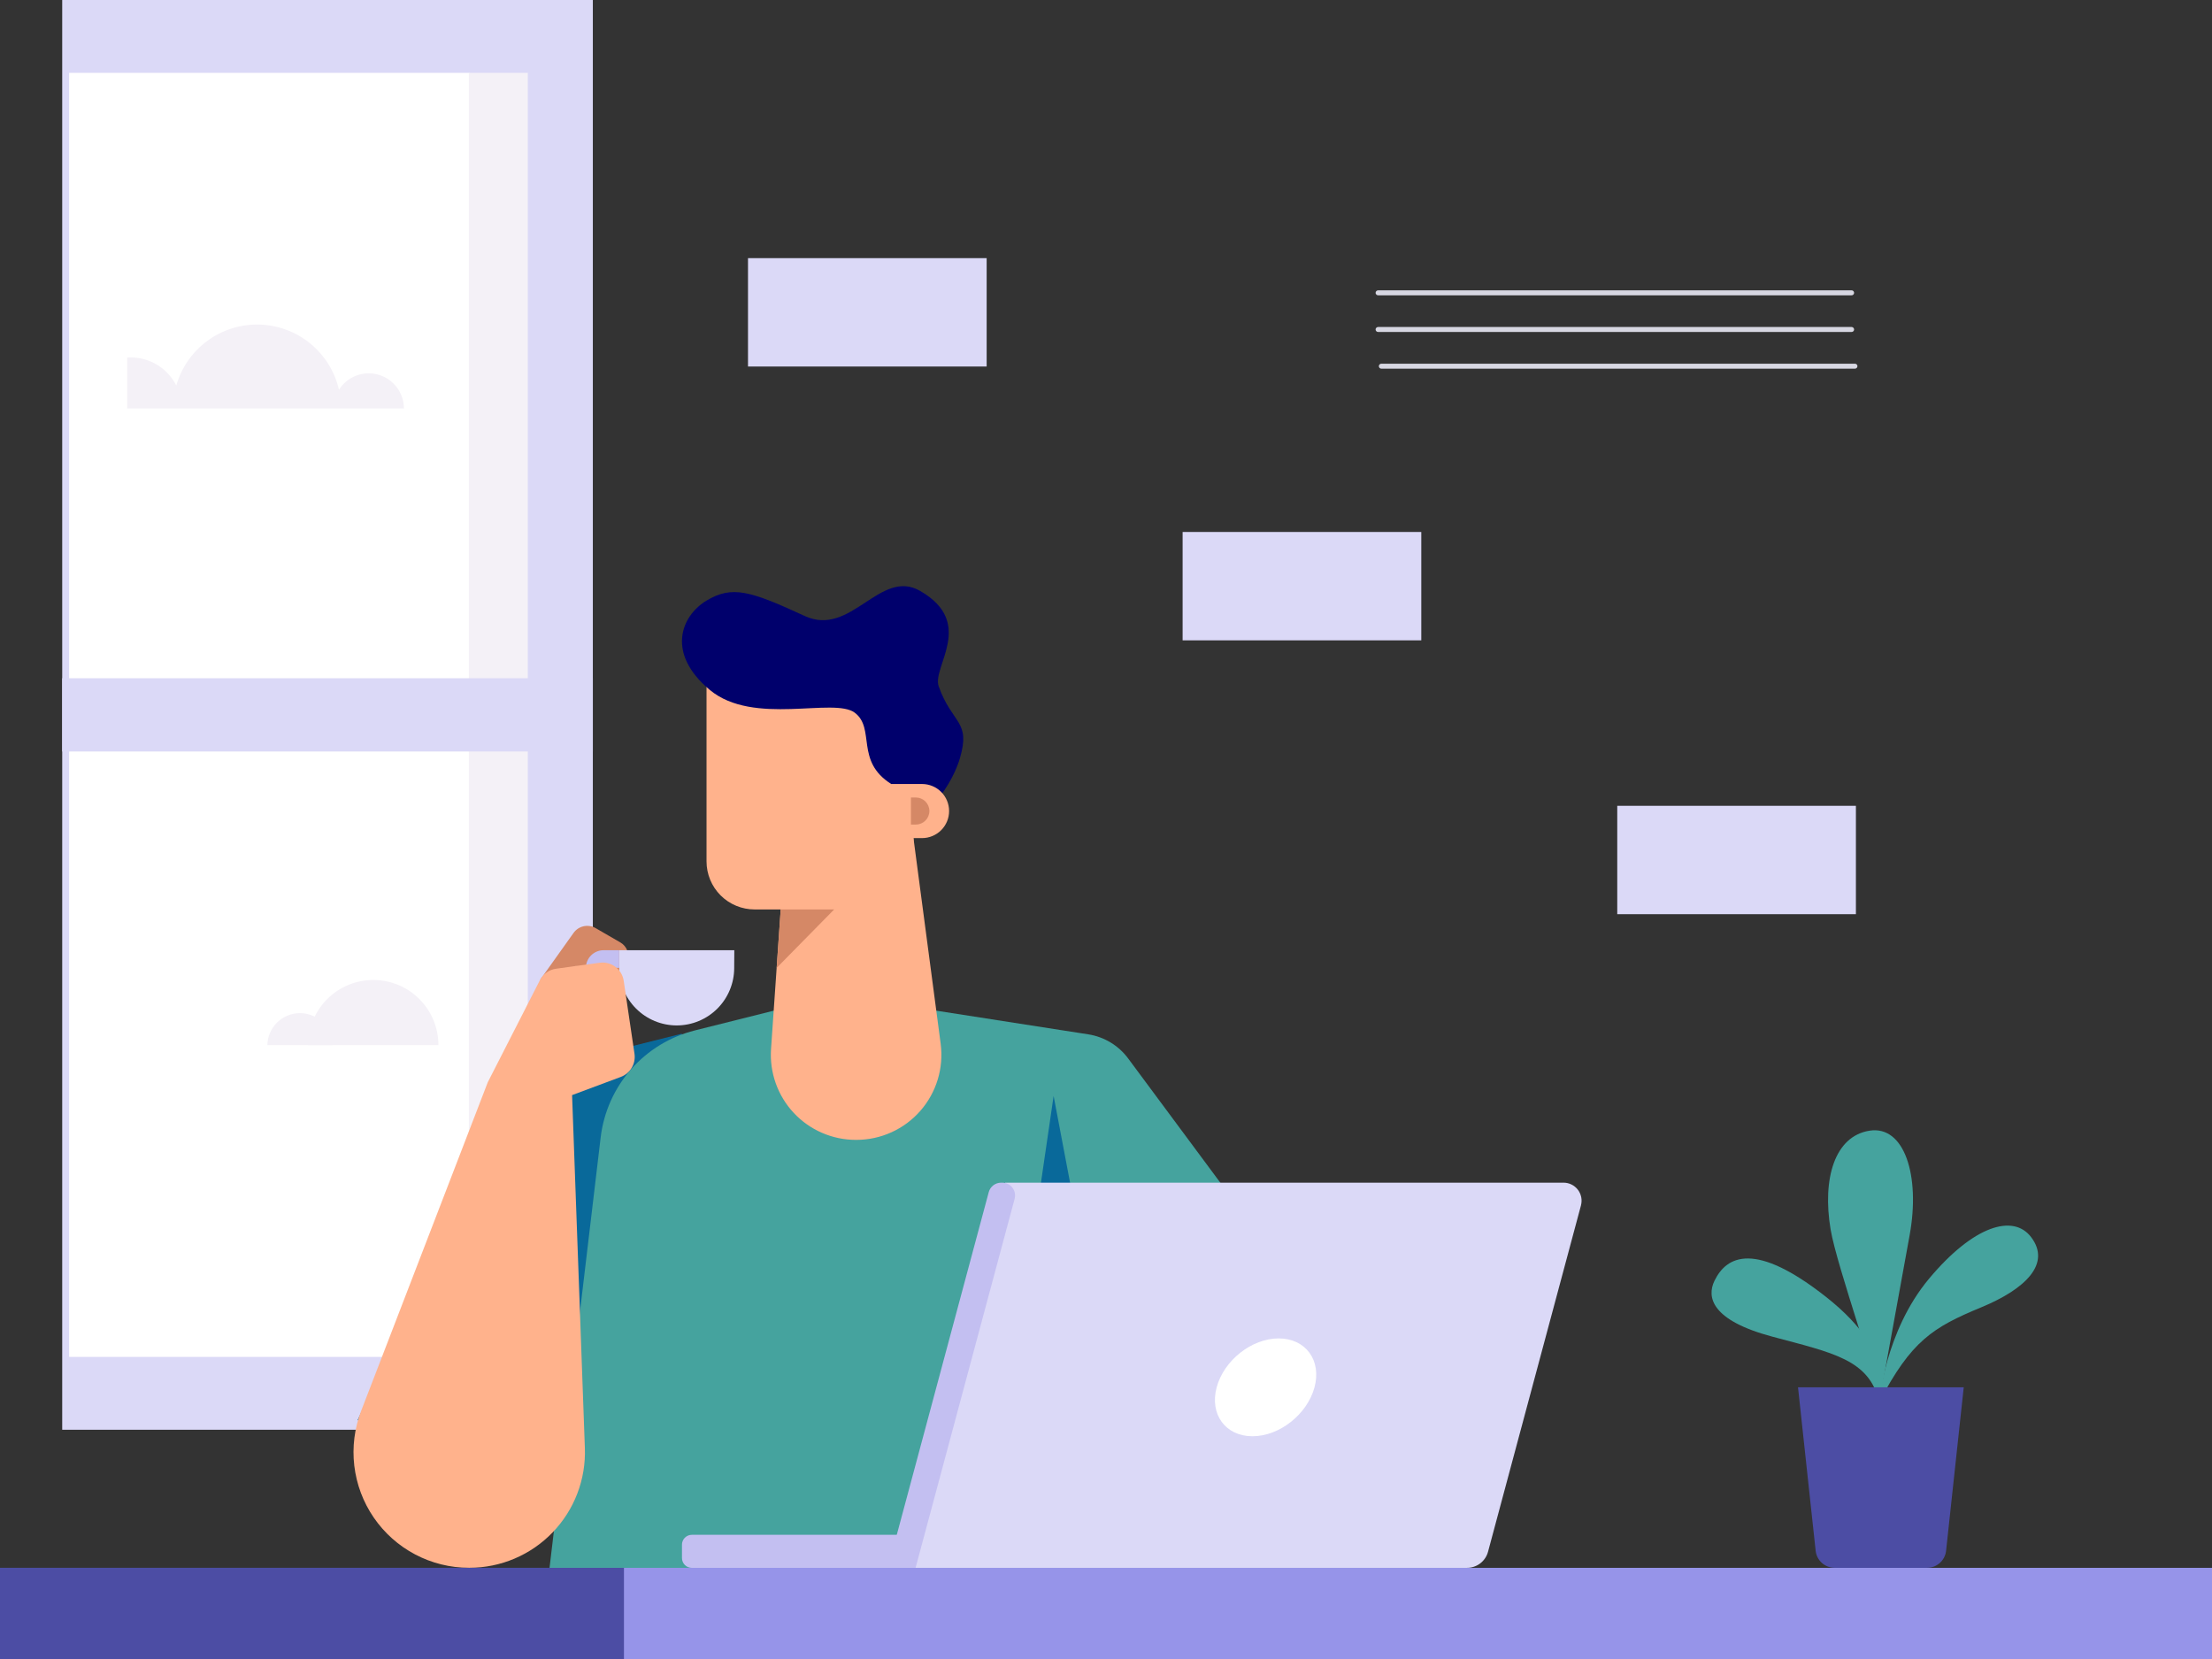 <svg width="320" height="240" viewBox="0 0 320 240" fill="none" xmlns="http://www.w3.org/2000/svg">
<rect x="0" y="0" width="320" height="240" fill="#333333" stroke="none"/>
<path d="M85.763 0H9V206.835H85.763V0Z" fill="#DBD9F7"/>
<path d="M67.951 10.536H10V196.298H67.951V10.536Z" fill="white"/>
<path d="M76.357 10.536H67.831V196.298H76.357V10.536Z" fill="#F4F1F7"/>
<path d="M85.763 98.119H9V108.716H85.763V98.119Z" fill="#DBD9F7"/>
<path d="M142.735 37.345H108.209V53.024H142.735V37.345Z" fill="#DBD9F7"/>
<path d="M205.611 76.957H171.084V92.637H205.611V76.957Z" fill="#DBD9F7"/>
<path d="M268.486 116.572H233.96V132.251H268.486V116.572Z" fill="#DBD9F7"/>
<path fill-rule="evenodd" clip-rule="evenodd" d="M18.406 51.723C18.579 51.713 18.735 51.708 18.902 51.708C20.27 51.707 21.612 52.087 22.778 52.804C23.943 53.521 24.887 54.548 25.503 55.77C26.243 53.177 27.823 50.903 29.997 49.307C32.17 47.711 34.812 46.883 37.507 46.953C40.203 47.023 42.798 47.987 44.886 49.694C46.973 51.401 48.433 53.753 49.037 56.381C49.626 55.448 50.502 54.732 51.533 54.34C52.565 53.949 53.696 53.902 54.755 54.209C55.815 54.515 56.747 55.157 57.41 56.039C58.074 56.921 58.432 57.994 58.433 59.097H18.406V51.723Z" fill="#F4F1F7"/>
<path fill-rule="evenodd" clip-rule="evenodd" d="M63.426 151.192C63.426 148.693 62.433 146.296 60.665 144.528C58.898 142.761 56.501 141.768 54.002 141.768C51.502 141.768 49.106 142.761 47.338 144.528C45.571 146.296 44.578 148.693 44.578 151.192H63.426Z" fill="#F4F1F7"/>
<path fill-rule="evenodd" clip-rule="evenodd" d="M48.103 151.192C48.08 149.958 47.573 148.782 46.691 147.917C45.81 147.053 44.625 146.569 43.391 146.569C42.156 146.569 40.971 147.053 40.09 147.917C39.208 148.782 38.701 149.958 38.678 151.192H48.103Z" fill="#F4F1F7"/>
<path fill-rule="evenodd" clip-rule="evenodd" d="M98.657 149.534L83.52 216.824L51.737 205.439L71.453 162.859C72.517 160.559 74.083 158.526 76.036 156.91C77.988 155.294 80.278 154.136 82.737 153.52L98.657 149.534Z" fill="#09699A"/>
<path fill-rule="evenodd" clip-rule="evenodd" d="M111.93 146.211L100.523 149.066C96.95 149.961 93.734 151.92 91.3 154.685C88.867 157.449 87.331 160.887 86.896 164.544C84.372 185.791 79.498 226.812 79.498 226.812H188.345L176.739 171.365L163.206 153.122C161.814 151.247 159.742 149.995 157.436 149.634L135.458 146.211H111.93Z" fill="#45A39E"/>
<path fill-rule="evenodd" clip-rule="evenodd" d="M145.238 207.771L152.422 158.545L161.581 206.833L145.238 207.771Z" fill="#09699A"/>
<path fill-rule="evenodd" clip-rule="evenodd" d="M228.711 174.372C228.814 173.986 228.827 173.581 228.749 173.189C228.671 172.797 228.504 172.428 228.261 172.111C228.018 171.794 227.705 171.537 227.346 171.36C226.988 171.183 226.594 171.091 226.194 171.091H145.405L130.45 226.812H212.23C212.922 226.812 213.594 226.584 214.143 226.163C214.692 225.742 215.087 225.152 215.267 224.484C217.623 215.705 225.972 184.594 228.715 174.372H228.711Z" fill="#DBD9F7"/>
<path fill-rule="evenodd" clip-rule="evenodd" d="M184.981 193.623C188.887 193.623 191.217 196.793 190.162 200.699C189.107 204.606 185.095 207.776 181.189 207.776C177.283 207.776 174.963 204.604 176.009 200.699C177.056 196.795 181.076 193.621 184.981 193.621V193.623Z" fill="white"/>
<path fill-rule="evenodd" clip-rule="evenodd" d="M146.78 173.417C146.854 173.144 146.863 172.856 146.808 172.578C146.753 172.3 146.635 172.039 146.462 171.814C146.29 171.589 146.068 171.406 145.813 171.281C145.559 171.156 145.279 171.091 144.996 171.091H144.823C144.416 171.091 144.021 171.225 143.698 171.472C143.376 171.72 143.144 172.067 143.038 172.459L128.451 226.812H132.454C132.454 226.812 143.953 183.97 146.784 173.417H146.78Z" fill="#C3BFF1"/>
<path fill-rule="evenodd" clip-rule="evenodd" d="M132.151 222.033H100.086C99.707 222.033 99.344 222.184 99.076 222.452C98.808 222.72 98.657 223.083 98.657 223.462V225.388C98.657 225.767 98.807 226.131 99.075 226.399C99.343 226.667 99.707 226.817 100.086 226.817H132.151V222.033Z" fill="#C3BFF1"/>
<path fill-rule="evenodd" clip-rule="evenodd" d="M78.122 141.768C78.122 141.768 81.169 137.484 82.972 134.962C83.323 134.469 83.845 134.124 84.436 133.996C85.028 133.868 85.645 133.965 86.169 134.269L89.746 136.337C90.212 136.608 90.57 137.033 90.756 137.539C90.942 138.046 90.945 138.601 90.764 139.109C90.579 139.627 90.217 140.063 89.741 140.339C89.266 140.616 88.708 140.715 88.166 140.62L83.303 139.754L78.136 141.768H78.122Z" fill="#D58866"/>
<path fill-rule="evenodd" clip-rule="evenodd" d="M106.229 137.463H89.583V140.029C89.583 142.234 90.459 144.349 92.018 145.909C93.578 147.468 95.693 148.344 97.898 148.344C100.103 148.344 102.218 147.468 103.778 145.909C105.337 144.349 106.213 142.234 106.213 140.029L106.229 137.463Z" fill="#DBD9F7"/>
<path fill-rule="evenodd" clip-rule="evenodd" d="M89.583 137.463H87.314C86.637 137.464 85.987 137.733 85.509 138.212C85.03 138.691 84.761 139.34 84.76 140.017H89.583V137.463Z" fill="#C3BFF1"/>
<path fill-rule="evenodd" clip-rule="evenodd" d="M78.106 141.798C78.333 141.353 78.664 140.97 79.071 140.682C79.478 140.393 79.949 140.207 80.443 140.14L86.756 139.274C87.562 139.164 88.379 139.377 89.029 139.866C89.679 140.354 90.11 141.08 90.229 141.884C90.683 144.938 91.373 149.6 91.788 152.443C91.892 153.143 91.753 153.857 91.393 154.467C91.033 155.076 90.475 155.544 89.812 155.791L82.761 158.424C82.761 158.424 83.877 189.225 84.611 209.482C84.693 211.727 84.321 213.965 83.518 216.063C82.716 218.161 81.498 220.075 79.939 221.692C78.38 223.309 76.511 224.595 74.443 225.474C72.376 226.352 70.153 226.805 67.907 226.805H67.848C65.135 226.804 62.463 226.142 60.063 224.877C57.663 223.612 55.606 221.782 54.072 219.545C52.537 217.308 51.57 214.731 51.254 212.036C50.937 209.342 51.282 206.611 52.257 204.079L70.562 156.571L78.106 141.798Z" fill="#FFB28C"/>
<path fill-rule="evenodd" clip-rule="evenodd" d="M132.151 96.462H102.21V124.613C102.21 125.526 102.389 126.43 102.739 127.274C103.088 128.117 103.6 128.884 104.246 129.529C104.891 130.175 105.658 130.687 106.501 131.036C107.345 131.385 108.249 131.565 109.162 131.565H132.151V96.462Z" fill="#FFB28C"/>
<path fill-rule="evenodd" clip-rule="evenodd" d="M113.142 128.616C113.142 128.616 112.261 141.373 111.543 151.758C111.428 153.44 111.66 155.127 112.224 156.716C112.788 158.304 113.672 159.76 114.822 160.992C115.972 162.224 117.364 163.207 118.909 163.879C120.455 164.552 122.123 164.899 123.808 164.9H123.893C125.644 164.899 127.374 164.524 128.968 163.801C130.562 163.078 131.984 162.023 133.137 160.707C134.291 159.39 135.151 157.843 135.658 156.168C136.166 154.492 136.31 152.728 136.082 150.993L132.146 121.24L113.142 128.616Z" fill="#FFB28C"/>
<path fill-rule="evenodd" clip-rule="evenodd" d="M112.943 131.565H120.674L112.359 140.017L112.943 131.565Z" fill="#D58866"/>
<path fill-rule="evenodd" clip-rule="evenodd" d="M128.932 113.417C123.663 110.102 126.68 105.404 123.663 103.11C120.645 100.817 109.007 105.068 102.686 99.81C96.365 94.552 98.489 89.125 102.21 86.887C105.931 84.649 108.559 85.489 116.446 89.125C123.122 92.202 127.323 82.149 133.116 85.487C141.178 90.133 134.787 96.463 135.801 99.304C137.76 104.787 140.455 104.227 138.877 109.653C137.299 115.079 132.151 119.442 132.151 119.442C132.151 119.442 132.724 115.804 128.932 113.416V113.417Z" fill="#00006C"/>
<path fill-rule="evenodd" clip-rule="evenodd" d="M137.301 117.327C137.3 116.29 136.888 115.295 136.154 114.562C135.42 113.829 134.425 113.417 133.388 113.417H128.931V121.244H133.388C134.426 121.244 135.421 120.832 136.155 120.098C136.889 119.364 137.301 118.368 137.301 117.331V117.327Z" fill="#FFB28C"/>
<path fill-rule="evenodd" clip-rule="evenodd" d="M134.449 117.327C134.449 116.808 134.243 116.31 133.876 115.943C133.509 115.576 133.011 115.37 132.492 115.37H131.782V119.285H132.492C133.011 119.285 133.509 119.078 133.876 118.711C134.243 118.344 134.449 117.846 134.449 117.327Z" fill="#D58866"/>
<path d="M320 226.812H0V240H320V226.812Z" fill="#9694E9"/>
<path d="M90.265 226.812H0V240H90.265V226.812Z" fill="#4C4DA4"/>
<path fill-rule="evenodd" clip-rule="evenodd" d="M271.869 202.818C271.869 202.818 275.193 196.304 264.164 187.617C253.922 179.551 249.786 181.632 248.017 185.303C246.901 187.617 247.513 190.993 256.387 193.366C265.262 195.74 270.402 196.677 271.869 202.818Z" fill="#45A39E"/>
<path fill-rule="evenodd" clip-rule="evenodd" d="M271.869 202.818C271.869 202.818 272.648 192.648 279.079 184.965C285.509 177.282 291.245 175.577 293.827 178.961C296.748 182.786 293.086 186.455 286.586 189.138C279.624 192.013 276.471 193.988 271.862 202.823L271.869 202.818Z" fill="#45A39E"/>
<path fill-rule="evenodd" clip-rule="evenodd" d="M271.869 202.818C272.093 200.954 265.718 183.243 264.82 177.828C263.599 170.464 265.435 164.352 270.468 163.569C275.5 162.786 277.826 170.079 276.26 178.682C274.694 187.284 271.869 202.818 271.869 202.818Z" fill="#45A39E"/>
<path fill-rule="evenodd" clip-rule="evenodd" d="M284.083 200.694H260.11C260.11 200.694 261.958 217.833 262.662 224.345C262.737 225.022 263.058 225.648 263.565 226.103C264.072 226.558 264.729 226.811 265.411 226.812H278.782C279.464 226.811 280.121 226.558 280.628 226.103C281.135 225.648 281.457 225.022 281.532 224.345C282.235 217.833 284.085 200.694 284.085 200.694H284.083Z" fill="#4C4DA4"/>
<path d="M199.367 42.723H267.858C267.955 42.723 268.049 42.685 268.118 42.617C268.186 42.55 268.225 42.458 268.225 42.362C268.225 42.266 268.186 42.174 268.118 42.106C268.049 42.038 267.955 42 267.858 42H199.367C199.27 42 199.176 42.038 199.108 42.106C199.039 42.174 199 42.266 199 42.362C199 42.458 199.039 42.55 199.108 42.617C199.176 42.685 199.27 42.723 199.367 42.723Z" fill="#D7D7E2"/>
<path d="M199.367 48.026H267.858C267.955 48.026 268.049 47.988 268.118 47.92C268.186 47.852 268.225 47.761 268.225 47.665C268.223 47.569 268.184 47.478 268.115 47.411C268.047 47.343 267.955 47.305 267.858 47.303H199.367C199.27 47.303 199.176 47.341 199.108 47.409C199.039 47.477 199 47.569 199 47.665C199 47.761 199.039 47.852 199.108 47.92C199.176 47.988 199.27 48.026 199.367 48.026Z" fill="#D7D7E2"/>
<path d="M199.837 53.336H268.342C268.439 53.334 268.531 53.296 268.6 53.228C268.668 53.161 268.708 53.07 268.709 52.974C268.709 52.879 268.671 52.787 268.602 52.719C268.533 52.651 268.44 52.613 268.342 52.613H199.837C199.74 52.613 199.646 52.651 199.577 52.719C199.508 52.787 199.47 52.879 199.47 52.974C199.47 53.071 199.508 53.163 199.577 53.23C199.646 53.298 199.74 53.336 199.837 53.336Z" fill="#D7D7E2"/>
</svg>
